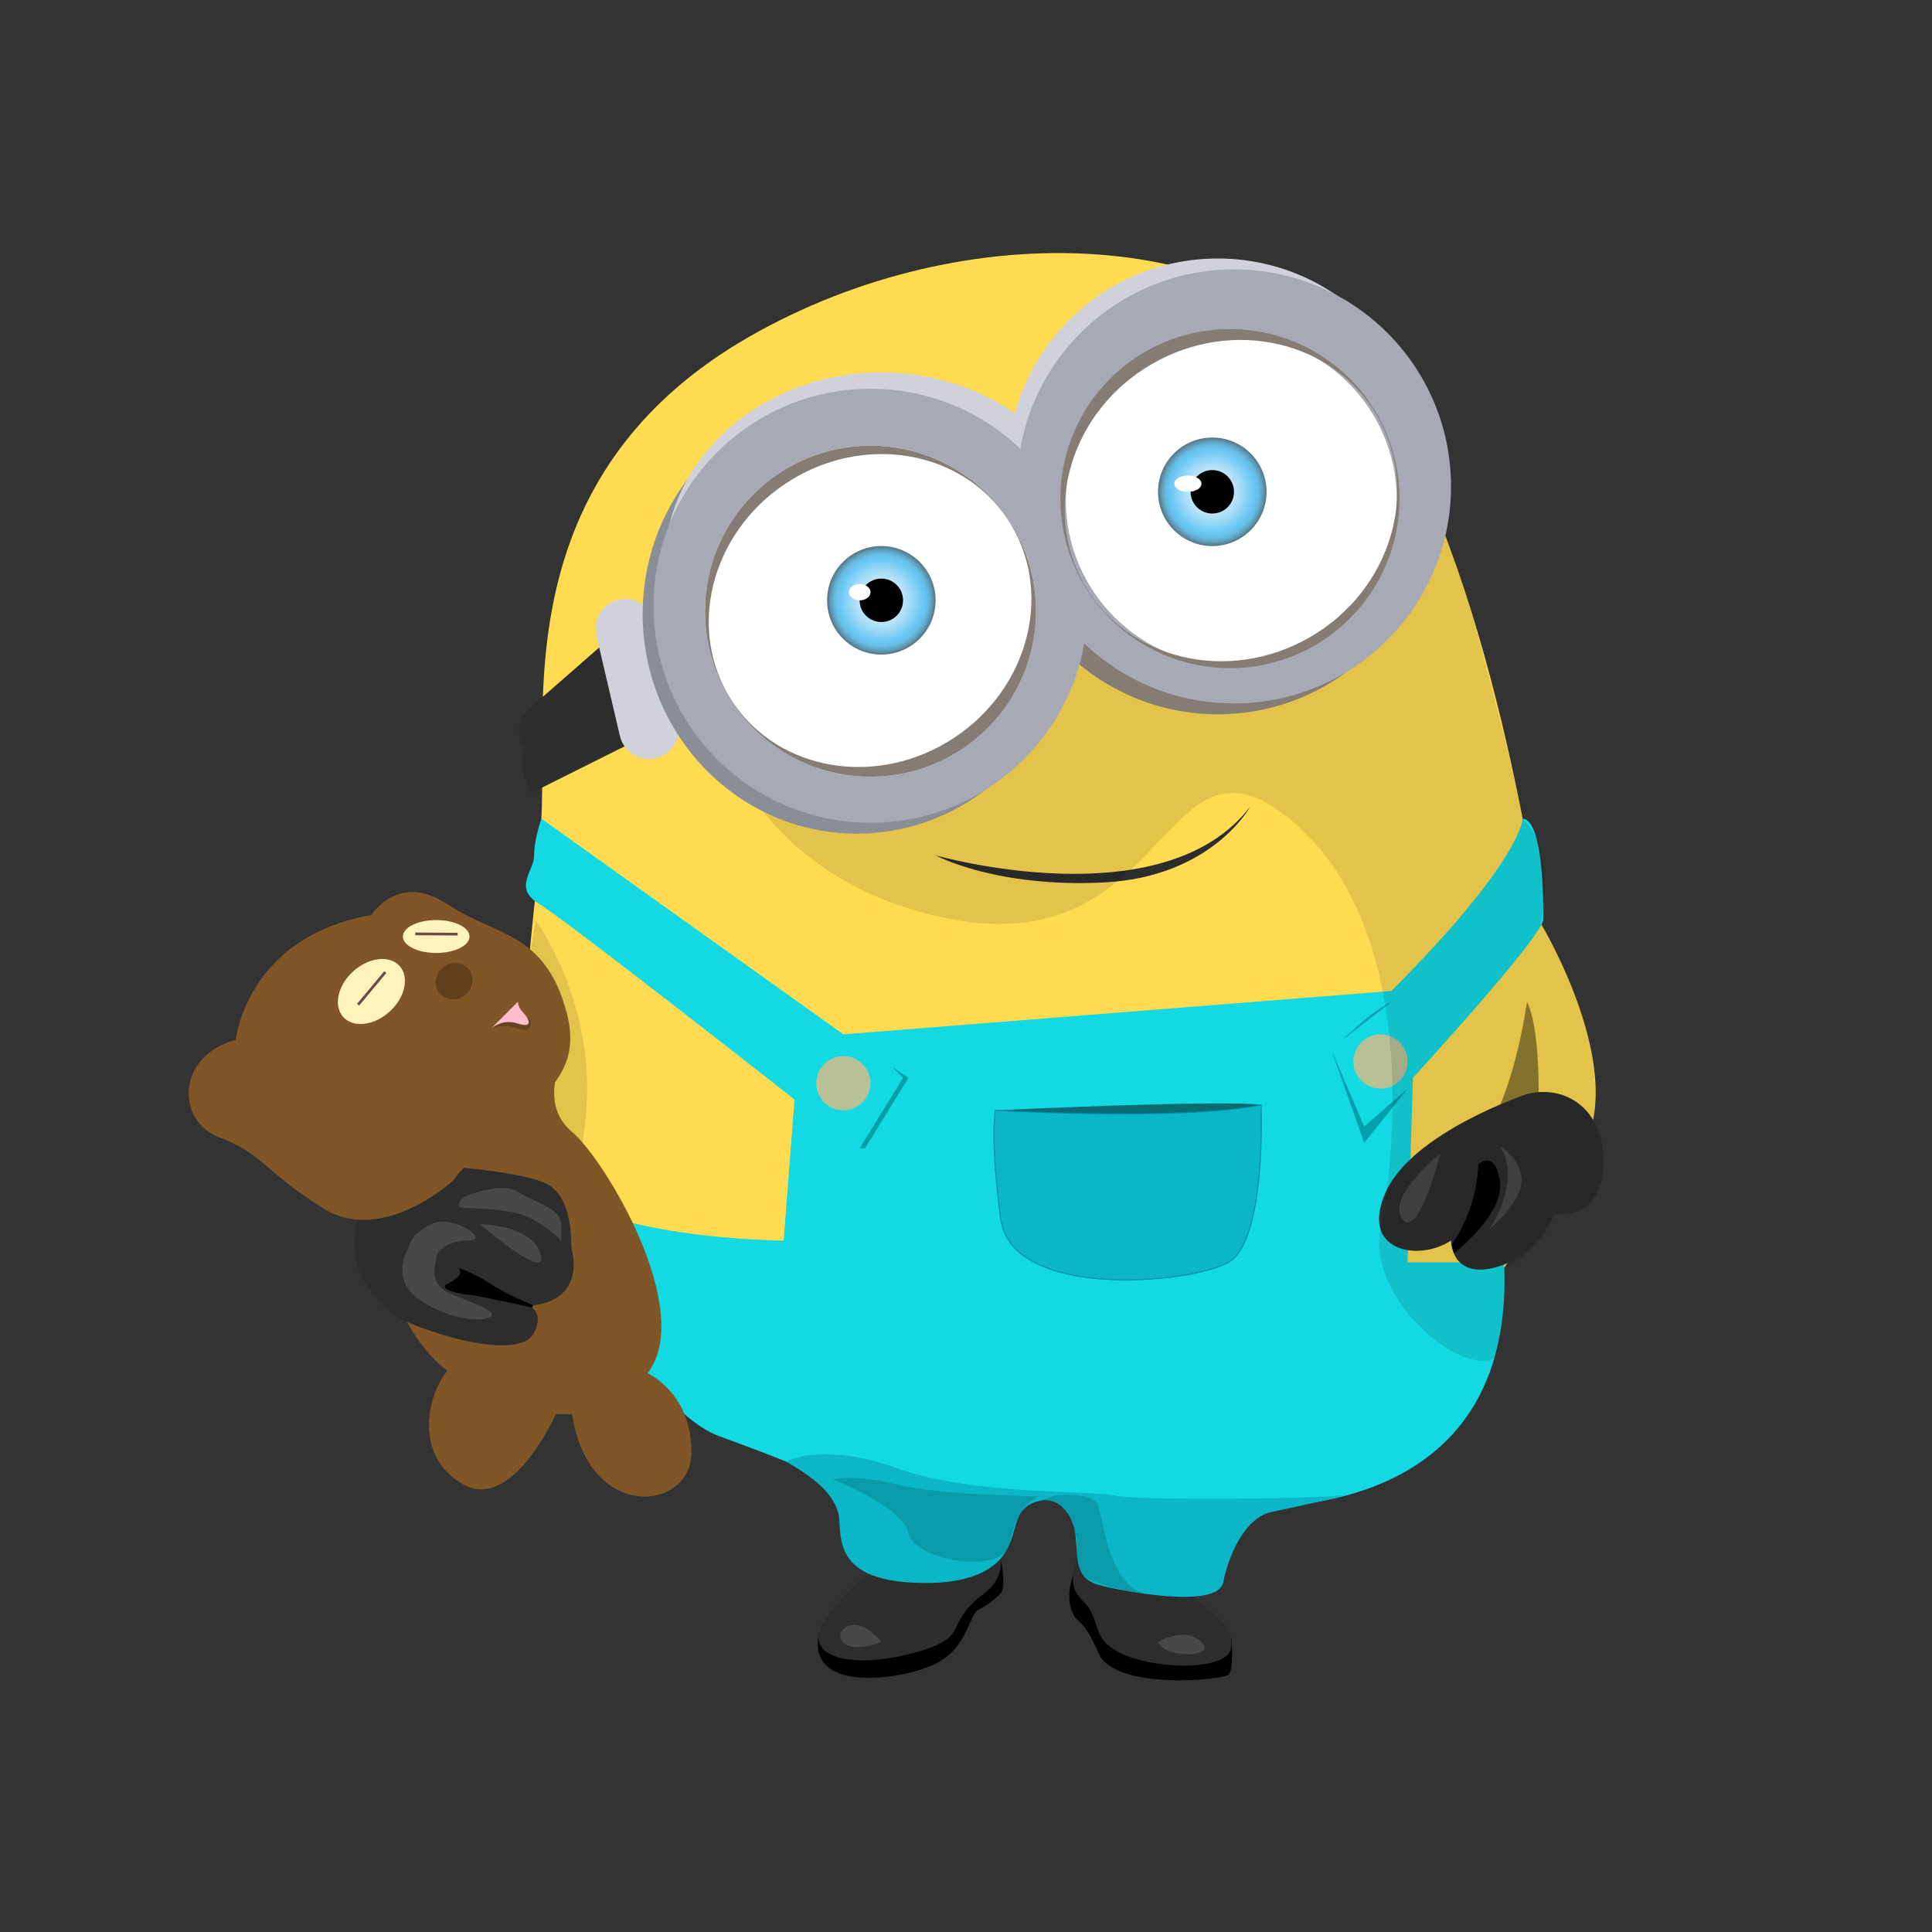 <?xml version="1.0" encoding="utf-8"?>
<!-- Generator: Adobe Illustrator 23.0.3, SVG Export Plug-In . SVG Version: 6.00 Build 0)  -->
<svg version="1.1" id="Calque_1" xmlns="http://www.w3.org/2000/svg" xmlns:xlink="http://www.w3.org/1999/xlink" x="0px" y="0px"
	 viewBox="0 0 500 500" style="enable-background:new 0 0 500 500;" xml:space="preserve">
<rect x="0" y="0" width="500" height="500" fill="#333333" stroke="none"/>
<style type="text/css">
	.st0{fill:#FFDB52;}
	.st1{fill:#2D2D2D;}
	.st2{opacity:0.11;}
	.st3{fill:#13D9E3;}
	.st4{opacity:0.13;fill:#FFFFFF;}
	.st5{fill:#815627;}
	.st6{opacity:0.5;}
	.st7{opacity:0.42;}
	.st8{fill:#B8C196;}
	.st9{fill:#009FAB;}
	.st10{fill:#0BB6C7;}
	.st11{opacity:0.15;}
	.st12{fill:#D1D1DC;}
	.st13{fill:#FFF3BD;}
	.st14{opacity:0.21;}
	.st15{fill:#60401A;}
	.st16{fill:#857C75;}
	.st17{fill:#8A8E96;}
	.st18{fill:#A7AAB4;}
	.st19{fill:#FFFFFF;}
	.st20{fill:#FFBECD;}
	.st21{fill:url(#SVGID_1_);}
	.st22{fill:url(#SVGID_2_);}
	.st23{fill:#0BB6C7;stroke:#0088B0;stroke-width:0.25;stroke-miterlimit:10;}
	.st24{fill:#6A4C44;}
</style>
<path class="st0" d="M140.34,307.71c0,0-5.62-16.85-4.21-46.34s4.21-33.7,4.21-61.78s-2.81-80.03,53.36-112.33
	s130.58-29.49,161.47,14.04s43.53,137.6,43.53,137.6s23.87,39.32,9.83,60.38c-14.04,21.06-36.51,54.76-36.51,54.76l-160.07,4.21
	l-68.8-26.68L140.34,307.71z"/>
<path class="st1" d="M136.12,184.15l22.47-19.66l7.02,26.68l-28.08,14.04c0,0-4.21-7.02-1.4-11.23
	C136.12,193.98,131.91,189.76,136.12,184.15z"/>
<path d="M257.58,403.89h1.55c0,0,1.26,7.02-0.14,8.42s-2.81,2.81-5.62,4.21s-2.81,9.83-11.23,14.04
	c-8.42,4.21-33.66,8.02-30.17-7.93L257.58,403.89z"/>
<path d="M280.05,408.11l-2.33-0.41c0,0-1.88,4.62-0.47,8.84c1.4,4.21,2.81,1.4,7.02,11.23c4.21,9.83,32.29,7.02,33.7,5.62
	s0.73-9.19,0.73-9.19L280.05,408.11z"/>
<path class="st1" d="M242.13,221.36c0,0,58.97,16.85,81.44-12.64c0,0-9.83,18.25-37.91,19.66
	C257.58,229.78,242.13,221.36,242.13,221.36z"/>
<path class="st2" d="M138.57,238.1c0,0,22.13,29.59,9.49,67.5c-12.64,37.91-15.45-36.51-15.45-36.51l4.21-19.31L138.57,238.1z"/>
<path class="st3" d="M394.07,211.88c0,0-0.29,10.88-33.99,44.58l-141.82,11.23l-78.14-55.81c0,0-1.89,5.27-1.89,9.48
	s-5.62,8.42,1.4,12.64c7.02,4.21,65.99,50.55,65.99,50.55l-2.81,36.51c0,0-51.12-0.27-63.47-16.98c0,0,24.16,59.11,46.62,67.53
	s32.29,11.23,32.29,21.06c0,9.83,4.21,15.45,21.06,15.45s19.66-9.83,21.06-11.23s0-9.83,11.23-9.83c11.23,0,2.81,16.85,11.23,21.06
	c8.42,4.21,30.89,4.21,32.29,0c1.4-4.21,2.81-16.85,16.85-18.25c14.04-1.4,65.99-7.02,56.16-74.42l-1.4,11.23h-22.47l1.4-47.74
	c0,0,32.29-35.1,33.7-40.72C399.4,238.21,399.98,212.23,394.07,211.88z"/>
<path class="st1" d="M229.5,403.89c0,0-12.64,8.42-16.85,16.85s8.42,11.23,23.87,7.02c15.45-4.21,7.02-7.02,18.25-15.45
	c11.23-8.42-2.81-23.87-2.81-23.87L229.5,403.89z"/>
<path class="st1" d="M280.05,399.68c0,0-4.21,8.42-1.4,12.64c2.81,4.21,2.81,1.4,5.62,9.83s21.06,9.83,28.08,8.42
	s7.02-4.21,5.62-8.42c-1.4-4.21-12.64-9.83-12.64-14.04C305.32,403.89,280.05,399.68,280.05,399.68z"/>
<path class="st4" d="M228.09,424.95c0,0-4.21-5.62-8.42-4.21C215.46,422.15,216.86,429.17,228.09,424.95z"/>
<path class="st4" d="M299.7,424.95c0,0,7.02-4.21,11.23,0C315.15,429.17,301.11,429.17,299.7,424.95z"/>
<path class="st5" d="M145.25,274.71c0,0-5.62,11.23,2.81,18.25c8.42,7.02,32.01,46.25,19.52,62.44c0,0,11.37,4.96,11.37,20.4
	c0,15.45-26.68,18.25-30.89-9.83h-4.21c0,0-11.23,25.27-23.87,18.25c-12.64-7.02-9.83-22.47-4.21-29.49c0,0-18.26-12.16-17.56-45.4
	S145.25,274.71,145.25,274.71z"/>
<path class="st6" d="M258.98,290.16l-1.4-2.81c0,0,58.97-2.81,68.8-1.4l-16.85,7.02l-28.08,1.4L258.98,290.16z"/>
<path class="st7" d="M395.18,259.27c0,0-2.81,21.06-9.83,32.29c-7.02,11.23,12.64,1.4,12.64,1.4S399.4,267.69,395.18,259.27z"/>
<path class="st1" d="M395.18,283.14c0,0-29.49,9.83-36.51,25.27s8.42,18.25,16.85,12.64c0,0,0,9.83,11.23,7.02
	c11.23-2.81,15.45-14.04,15.45-14.04s11.23,2.81,12.64-11.23C416.25,288.76,406.42,280.33,395.18,283.14z"/>
<path class="st4" d="M372.72,298.58c0,0-14.04,11.23-9.83,16.85C367.1,321.05,372.72,298.58,372.72,298.58z"/>
<path d="M382.55,301.39c0,0,0.21,10.62-6.92,20.75l0.66,2.25c0,0,13.28-10.37,11.88-18.8C386.76,297.18,382.55,301.39,382.55,301.39
	z"/>
<path class="st1" d="M93.3,312.63c0,0-4.21,11.23,1.4,19.66c5.62,8.42,9.83,9.83,18.25,12.64c8.42,2.81,22.47,5.62,25.27,0
	c2.81-5.62-1.4-7.02-1.4-7.02s14.94,0.03,10.98-15.43c0,0,0.73-12.75-6.53-16.21c-7.26-3.46-31.13-4.87-31.13-4.87L93.3,312.63z"/>
<path d="M118.57,328.07c0,0,4.21,1.4,8.42,4.21c4.21,2.81,11.01,5.54,11.01,5.54l-0.33,0.54c0,0-14.89-3.27-16.29-3.27
	c-1.4,0-8.42-1.4-5.62-2.81S119.98,329.47,118.57,328.07z"/>
<path class="st4" d="M124.19,316.84c0,0,12.64,0,15.45,7.02C142.44,330.88,132.61,323.86,124.19,316.84z"/>
<path class="st4" d="M105.94,322.45c0,0-5.62,8.42,2.81,14.04c8.42,5.62,16.85,5.62,18.25,4.21c1.4-1.4-2.81-2.81-9.83-5.62
	c-7.02-2.81-4.21-8.42-4.21-9.83s2.81-4.21,8.42-4.21c5.62,0-4.21-7.02-9.83-4.21C105.94,319.65,105.94,322.45,105.94,322.45z"/>
<path class="st4" d="M119.98,309.82c0,0,9.83-4.21,14.04-1.4c4.21,2.81,11.23,4.21,11.23,8.42c0,4.21,0,4.21,0,4.21
	s-5.62-5.62-11.23-7.02c-5.62-1.4-14.04-1.4-14.04-1.4S117.17,312.63,119.98,309.82z"/>
<path class="st4" d="M388.27,296.66c0,0,5.51,3.32,5.51,8.94c0,5.62-8.42,12.64-8.42,12.64S393.99,305.98,388.27,296.66z"/>
<circle class="st8" cx="218.26" cy="280.33" r="7.02"/>
<circle class="st8" cx="357.27" cy="274.71" r="7.02"/>
<polygon class="st9" points="230.9,276.12 233.71,278.93 222.48,297.18 223.88,297.18 235.11,278.93 "/>
<polygon class="st9" points="344.64,271.91 353.06,291.56 364.29,281.73 353.06,295.78 "/>
<path class="st9" d="M360.08,259.27l-12.64,9.83C347.44,269.1,354.46,262.08,360.08,259.27z"/>
<path class="st10" d="M203.42,378.24c0,0,9.23-5.24,28.89,1.79s50.55,5.62,56.16,7.02c5.62,1.4,55.62,0.88,60.81-0.26
	c0,0-13.07,3.07-20.09,4.48c-7.02,1.4-11.23,11.23-12.64,18.25c-1.4,7.02-25.82,2.22-30.46,1.11c-4.64-1.11-7.42-2.34-7.43-10.15
	s-4.23-13.43-9.84-12.02c-5.62,1.4-5.62,5.62-7.02,9.83c-1.4,4.21-5.62,12.64-26.68,11.23c-21.06-1.4-16.85-14.04-18.25-18.25
	C215.46,387.04,212.44,383.47,203.42,378.24z"/>
<path class="st11" d="M215.46,382.83c0,0,5.62-1.4,16.85,1.4c11.23,2.81,36.52,3.01,36.52,3.01s-6.03,2.33-7.24,11.59
	c-1.2,9.26-25.07,5.05-26.48-1.97S215.46,382.83,215.46,382.83z"/>
<path class="st11" d="M272.75,387.11c0,0,10.1-1.47,11.51,2.74c1.4,4.21,2.72,19.91,11.89,22.59c0,0-12.26-1.81-15.59-4.48
	c-3.32-2.67-0.52-8.36-3.33-14.64s-7.87-4.99-7.87-4.99L272.75,387.11z"/>
<path class="st5" d="M117.17,305.6c0,0-18.25,16.85-33.7,7.02s-15.45-14.04-26.68-18.25c-11.23-4.21-11.23-21.06,4.21-25.27
	c0,0,2.81-26.68,35.1-32.29c0,0,7.02-11.23,19.66-2.81s25.27,7.02,30.89,28.08C152.27,283.14,131.21,287.35,117.17,305.6z"/>
<path class="st12" d="M169.71,196.23L169.71,196.23c-4.14,0.97-8.31-1.62-9.28-5.76l-6.08-25.98c-0.97-4.14,1.62-8.31,5.76-9.28l0,0
	c4.14-0.97,8.31,1.62,9.28,5.76l6.08,25.98C176.44,191.09,173.85,195.26,169.71,196.23z"/>
<ellipse transform="matrix(0.74 -0.673 0.673 0.74 -147.6 131.499)" class="st13" cx="96.11" cy="256.46" rx="9.83" ry="7.02"/>
<ellipse class="st13" cx="112.89" cy="242.37" rx="8.62" ry="4.26"/>
<path class="st14" d="M135.42,263.48h1.4c0,0,1.4,1.4,0,2.81c-1.4,1.4-3.7-1.91-9.57-0.25l5.36-2.55H135.42z"/>
<path class="st2" d="M181.06,171.51c0,0,4.21,53.36,63.19,65.99c58.97,12.64,56.16-53.36,89.86-25.27s26.68,88.06,23.17,105.81
	s20.32,38.05,29.47,33.52c0,0,3.06-8.74,2.59-23.49c0,0,8.69-3.37,13.24-13.97c0,0,8.58,1.69,11.48-7.27c2.9-8.95-1.75-17-1.75-17
	s4.65-20.03-13.61-50.92c0,0,4.21-18.25-4.21-26.68c0,0-15.06-65.3-22.27-78.28s-131.76,28.09-131.76,28.09L181.06,171.51z"/>
<ellipse transform="matrix(0.74 -0.673 0.673 0.74 -140.207 145.209)" class="st15" cx="117.52" cy="253.76" rx="4.91" ry="4.6"/>
<circle class="st16" cx="315.15" cy="128.69" r="56.16"/>
<circle class="st12" cx="315.15" cy="121.31" r="54.41"/>
<ellipse class="st17" cx="221.78" cy="158.87" rx="55.46" ry="56.87"/>
<ellipse class="st12" cx="228.09" cy="146.59" rx="56.16" ry="50.2"/>
<circle class="st18" cx="225.29" cy="156.77" r="56.16"/>
<circle class="st19" cx="225.29" cy="158.17" r="42.83"/>
<circle class="st18" cx="319.36" cy="125.88" r="56.16"/>
<path class="st20" d="M134.02,259.27l-7.02,7.02c0,0,2.81-2.81,7.02-1.4c4.21,1.4,2.81-1.4,1.4-2.81
	C134.02,260.67,134.02,259.27,134.02,259.27z"/>
<circle class="st19" cx="318.66" cy="129.39" r="42.83"/>
<radialGradient id="SVGID_1_" cx="228.094" cy="155.364" r="14.041" gradientUnits="userSpaceOnUse">
	<stop  offset="0.201" style="stop-color:#D2ECFC"/>
	<stop  offset="0.292" style="stop-color:#CCEAFB"/>
	<stop  offset="0.418" style="stop-color:#B9E4FA"/>
	<stop  offset="0.566" style="stop-color:#9CD9F7"/>
	<stop  offset="0.728" style="stop-color:#73CBF4"/>
	<stop  offset="0.763" style="stop-color:#69C8F3"/>
	<stop  offset="0.806" style="stop-color:#68C5EF"/>
	<stop  offset="0.851" style="stop-color:#66BCE3"/>
	<stop  offset="0.895" style="stop-color:#62ADCF"/>
	<stop  offset="0.939" style="stop-color:#5D98B3"/>
	<stop  offset="0.984" style="stop-color:#577D8F"/>
	<stop  offset="1" style="stop-color:#54717F"/>
</radialGradient>
<circle class="st21" cx="228.09" cy="155.36" r="14.04"/>
<radialGradient id="SVGID_2_" cx="313.745" cy="127.281" r="14.041" gradientUnits="userSpaceOnUse">
	<stop  offset="0.201" style="stop-color:#D2ECFC"/>
	<stop  offset="0.292" style="stop-color:#CCEAFB"/>
	<stop  offset="0.418" style="stop-color:#B9E4FA"/>
	<stop  offset="0.566" style="stop-color:#9CD9F7"/>
	<stop  offset="0.728" style="stop-color:#73CBF4"/>
	<stop  offset="0.763" style="stop-color:#69C8F3"/>
	<stop  offset="0.806" style="stop-color:#68C5EF"/>
	<stop  offset="0.851" style="stop-color:#66BCE3"/>
	<stop  offset="0.895" style="stop-color:#62ADCF"/>
	<stop  offset="0.939" style="stop-color:#5D98B3"/>
	<stop  offset="0.984" style="stop-color:#577D8F"/>
	<stop  offset="1" style="stop-color:#54717F"/>
</radialGradient>
<circle class="st22" cx="313.74" cy="127.28" r="14.04"/>
<circle cx="228.09" cy="155.36" r="5.62"/>
<circle cx="313.74" cy="127.28" r="5.62"/>
<ellipse class="st19" cx="222.48" cy="153.26" rx="2.81" ry="2.11"/>
<ellipse class="st19" cx="307.43" cy="125.18" rx="3.51" ry="2.11"/>
<path class="st16" d="M225.29,115.35c-23.65,0-42.83,19.17-42.83,42.83c0,23.65,19.17,42.83,42.83,42.83s42.83-19.17,42.83-42.83
	C268.11,134.52,248.94,115.35,225.29,115.35z M247.03,190.87c-19.65,13.06-45.36,8.94-57.43-9.21
	c-12.07-18.15-5.93-43.45,13.72-56.52c19.65-13.06,45.36-8.94,57.43,9.21C272.82,152.5,266.68,177.81,247.03,190.87z"/>
<path class="st16" d="M318.31,85.16c-24.23,0-43.88,19.65-43.88,43.88s19.65,43.88,43.88,43.88s43.88-19.65,43.88-43.88
	S342.54,85.16,318.31,85.16z M338.98,164.92c-20.91,12.07-47,6.02-58.28-13.51c-11.28-19.53-3.47-45.15,17.44-57.22
	c20.91-12.07,47-6.02,58.28,13.51C367.7,127.23,359.89,152.85,338.98,164.92z"/>
<path class="st23" d="M257.58,287.35c0,0,47.74,2.81,68.8-1.4c0,0,1.4,35.1-8.42,40.72c-9.83,5.62-56.16,9.83-58.97-11.23
	S257.58,287.35,257.58,287.35z"/>
<g>
	<g>
		<line class="st24" x1="99.62" y1="251.55" x2="92.6" y2="259.97"/>
		
			<rect x="90.62" y="255.41" transform="matrix(0.641 -0.768 0.768 0.641 -161.831 165.663)" class="st24" width="10.97" height="0.7"/>
	</g>
</g>
<g>
	<g>
		<line class="st24" x1="118.44" y1="241.75" x2="107.47" y2="241.69"/>
		
			<rect x="112.6" y="236.23" transform="matrix(6.490085e-03 -1 1 6.490085e-03 -129.489 353.102)" class="st24" width="0.7" height="10.97"/>
	</g>
</g>
</svg>
